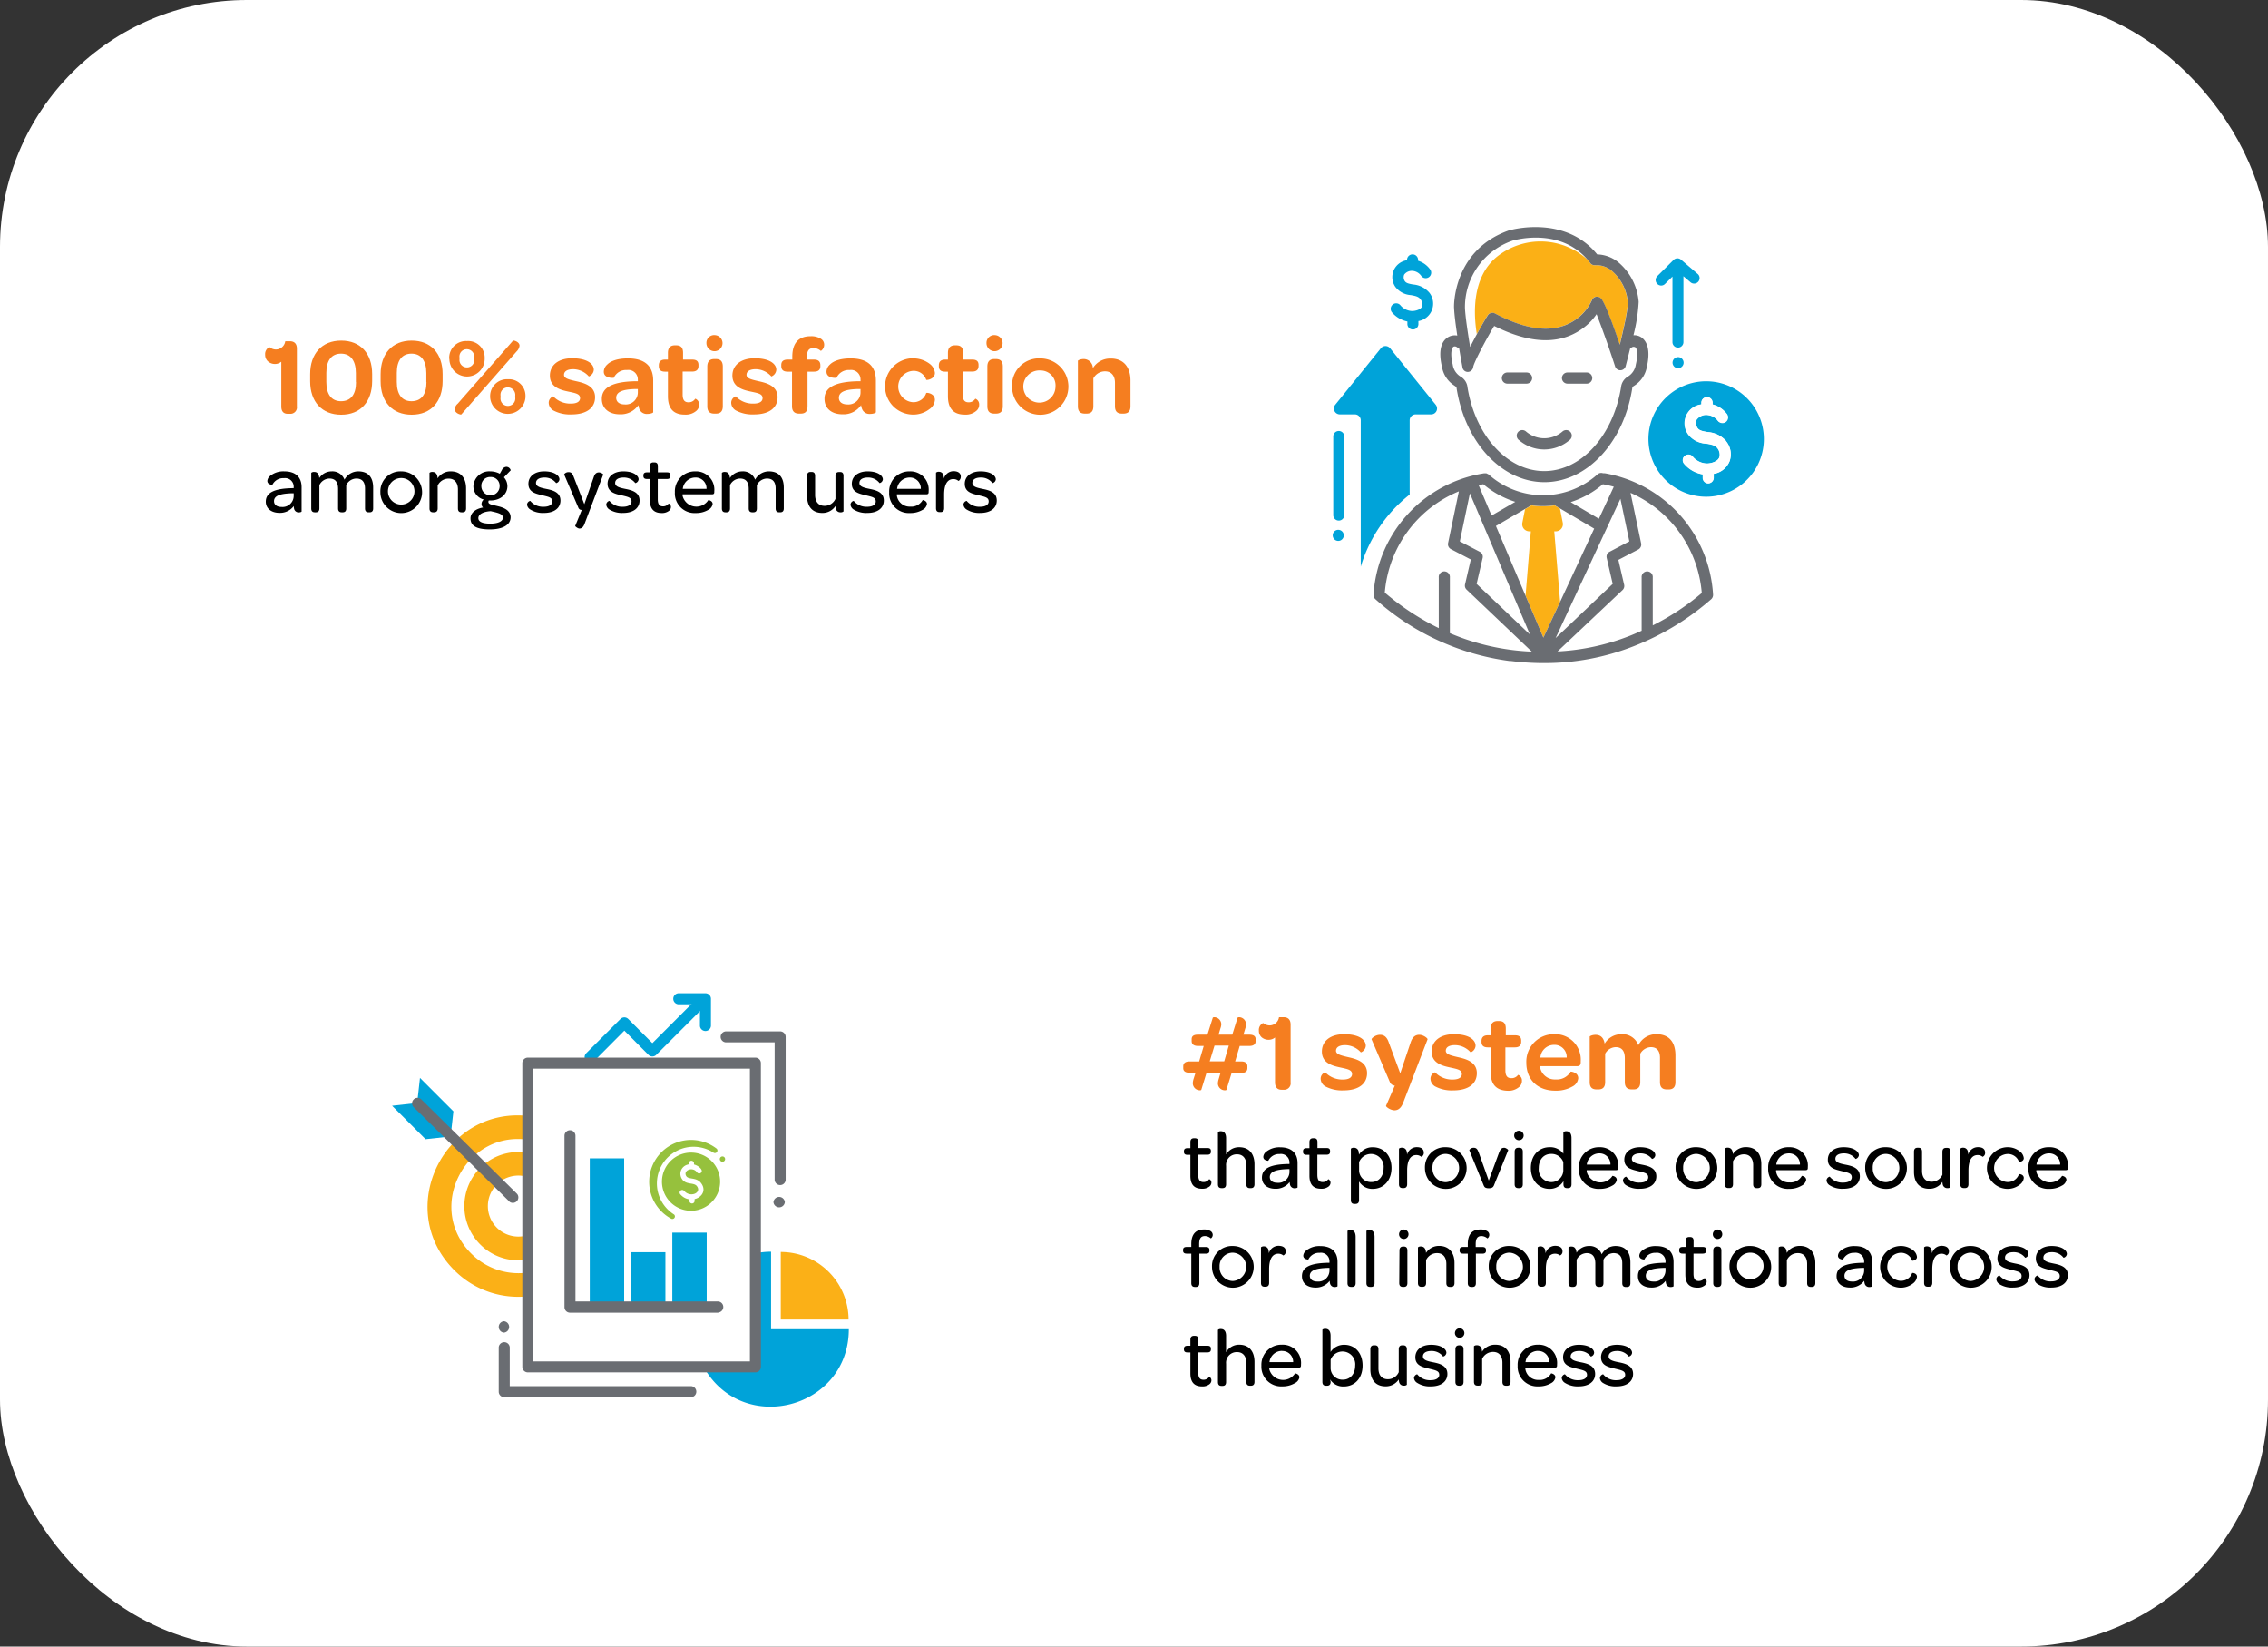 <svg xmlns="http://www.w3.org/2000/svg" viewBox="0 0 496 360"><rect x="0" y="0" width="496" height="360" fill="#333333" stroke="none"/><defs><style>.cls-1{fill:#fff;}.cls-2{fill:#f57e20;}.cls-3{fill:#00a3d9;}.cls-4{fill:#fbb017;}.cls-5{fill:#6a6d72;}.cls-6{fill:#96c13d;}.cls-7{fill:#fbb016;}</style></defs><g id="Background"><rect id="Background-2" data-name="Background" class="cls-1" width="496" height="360" rx="54"/></g><g id="Cheque_Print" data-name="Cheque Print"><path class="cls-2" d="M61.52,88.87V79.08a2.17,2.17,0,0,1-1.4.5A2.3,2.3,0,0,1,58.59,79a1.91,1.91,0,0,1-.6-1.44,1.7,1.7,0,0,1,.93-1.68,2.25,2.25,0,0,0,1.47.53,2.09,2.09,0,0,0,2-1.8h1c1,0,1.54.55,1.54,1.63v12.6a1.42,1.42,0,0,1-1.54,1.63H63C62,90.5,61.52,89.93,61.52,88.87Z" transform="translate(0 0)"/><path class="cls-2" d="M67.83,83.35V81.82c0-4.49,2.57-7.35,6.79-7.35s6.77,2.83,6.77,7.32V83.3c0,4.52-2.55,7.37-6.77,7.37S67.83,87.84,67.83,83.35Zm10,.22v-2c0-2.74-1.18-4.25-3.24-4.25s-3.22,1.46-3.22,4.2v2c0,2.71,1.13,4.2,3.22,4.2S77.86,86.3,77.86,83.57Z" transform="translate(0 0)"/><path class="cls-2" d="M83.24,83.35V81.82c0-4.49,2.56-7.35,6.79-7.35s6.77,2.83,6.77,7.32V83.3c0,4.52-2.55,7.37-6.77,7.37S83.24,87.84,83.24,83.35Zm10,.22v-2c0-2.74-1.18-4.25-3.24-4.25s-3.22,1.46-3.22,4.2v2c0,2.71,1.13,4.2,3.22,4.2S93.27,86.3,93.27,83.57Z" transform="translate(0 0)"/><path class="cls-2" d="M98.24,78.48v-.19a3.66,3.66,0,0,1,3.88-3.72A3.61,3.61,0,0,1,106,78.26v.2a3.86,3.86,0,0,1-7.72,0Zm1.22,11a1.73,1.73,0,0,1,.65-1.23l12.07-13.75c.12-.15,1.44.21,1.44,1.08a2.11,2.11,0,0,1-.65,1.27L100.9,90.6C100.78,90.74,99.46,90.34,99.46,89.5Zm4.25-10.93v-.38a1.63,1.63,0,0,0-1.61-1.82,1.6,1.6,0,0,0-1.61,1.82v.38a1.62,1.62,0,0,0,1.63,1.78A1.58,1.58,0,0,0,103.71,78.57Zm3.48,8.29v-.2a3.68,3.68,0,0,1,3.89-3.72,3.61,3.61,0,0,1,3.84,3.7v.19a3.87,3.87,0,0,1-7.73,0Zm5.49.07v-.39a1.64,1.64,0,0,0-1.6-1.82,1.6,1.6,0,0,0-1.61,1.82v.39a1.62,1.62,0,1,0,3.21,0Z" transform="translate(0 0)"/><path class="cls-2" d="M120,88a1.49,1.49,0,0,1,1-1.34,5.1,5.1,0,0,0,3.86,1.58c1.32,0,2-.45,2-1.2,0-.91-.94-1.08-2.5-1.41s-4.1-.87-4.1-3.51c0-2.28,1.85-3.79,4.87-3.79,2.38,0,3.84.65,4.44,1.56a1.74,1.74,0,0,1,.29,1,1.69,1.69,0,0,1-1.08,1.42,4.62,4.62,0,0,0-3.43-1.59c-1.3,0-2,.48-2,1.23s.91,1,2.49,1.36,4.3.89,4.3,3.53c0,2.35-1.87,3.77-5.16,3.77a7.67,7.67,0,0,1-4-.89A2,2,0,0,1,120,88Z" transform="translate(0 0)"/><path class="cls-2" d="M139.11,83.35h.38a1.67,1.67,0,0,0,0-.33,2.08,2.08,0,0,0-2.38-2.12,2.93,2.93,0,0,0-2.88,1.71s-2.18.21-2.18-1.35a2.13,2.13,0,0,1,.72-1.53c.79-.82,2.3-1.37,4.56-1.37,3.72,0,5.52,1.7,5.52,4.85v6.91c0,.17-.63.38-1.27.38a1.74,1.74,0,0,1-1.78-1.12,5.26,5.26,0,0,1-.19-.8,4.68,4.68,0,0,1-4.06,2c-2.45,0-3.93-1.34-3.93-3.36C131.6,84.62,134.14,83.42,139.11,83.35Zm.38,1.71h-.65c-2.66.09-4.08.6-4.08,1.92,0,.88.7,1.44,1.83,1.44a2.64,2.64,0,0,0,2.9-2.52Z" transform="translate(0 0)"/><path class="cls-2" d="M146.07,86.64V81.26h-.6c-1,0-1.39-.43-1.39-1.2v-.19c0-.79.43-1.25,1.36-1.25h.63V77.13c0-1.1.55-1.63,1.51-1.63h.31c.89,0,1.49.39,1.49,1.63v1.49h2c1,0,1.37.41,1.37,1.18V80c0,.81-.43,1.24-1.39,1.24h-2.07v5c0,1.15.36,1.72,1.3,1.72a1.7,1.7,0,0,0,1.46-.79,1.32,1.32,0,0,1,.84,1.32,1.72,1.72,0,0,1-.57,1.3,3.51,3.51,0,0,1-2.52.86C147.27,90.67,146.07,89.3,146.07,86.64Z" transform="translate(0 0)"/><path class="cls-2" d="M156.39,73.27a1.76,1.76,0,1,1-1.9,1.75A1.69,1.69,0,0,1,156.39,73.27Zm-1.71,6.87c0-1.23.65-1.64,1.52-1.64h.36c.88,0,1.51.39,1.51,1.64v8.68c0,1.23-.63,1.61-1.51,1.61h-.34c-.91,0-1.54-.36-1.54-1.61Z" transform="translate(0 0)"/><path class="cls-2" d="M159.91,88a1.49,1.49,0,0,1,1-1.34,5.1,5.1,0,0,0,3.86,1.58c1.32,0,2-.45,2-1.2,0-.91-.93-1.08-2.5-1.41s-4.1-.87-4.1-3.51c0-2.28,1.85-3.79,4.87-3.79,2.38,0,3.84.65,4.44,1.56a1.67,1.67,0,0,1,.29,1,1.69,1.69,0,0,1-1.08,1.42,4.62,4.62,0,0,0-3.43-1.59c-1.3,0-2,.48-2,1.23s.91,1,2.49,1.36,4.3.89,4.3,3.53c0,2.35-1.87,3.77-5.16,3.77a7.67,7.67,0,0,1-4-.89A2,2,0,0,1,159.91,88Z" transform="translate(0 0)"/><path class="cls-2" d="M173.21,81.26h-.94c-1,0-1.41-.43-1.41-1.24V79.8c0-.77.43-1.18,1.41-1.18h1V78c0-3.24,1.61-4.49,4-4.49a3.89,3.89,0,0,1,2.35.62,1.52,1.52,0,0,1,.62,1.23,1.63,1.63,0,0,1-.72,1.37,2.4,2.4,0,0,0-1.6-.63c-1,0-1.44.55-1.44,1.9v.62H178c1,0,1.41.44,1.41,1.25v.19c0,.79-.43,1.2-1.41,1.2H176.6v7.56c0,1.25-.6,1.61-1.49,1.61h-.36c-.87,0-1.54-.38-1.54-1.61Z" transform="translate(0 0)"/><path class="cls-2" d="M187.8,83.35h.39a1.12,1.12,0,0,0,0-.33,2.07,2.07,0,0,0-2.37-2.12,2.93,2.93,0,0,0-2.88,1.71s-2.19.21-2.19-1.35a2.13,2.13,0,0,1,.72-1.53c.8-.82,2.31-1.37,4.56-1.37,3.72,0,5.52,1.7,5.52,4.85v6.91c0,.17-.62.38-1.27.38a1.74,1.74,0,0,1-1.77-1.12,4.23,4.23,0,0,1-.2-.8,4.65,4.65,0,0,1-4.05,2c-2.45,0-3.94-1.34-3.94-3.36C180.29,84.62,182.84,83.42,187.8,83.35Zm.39,1.71h-.65c-2.66.09-4.08.6-4.08,1.92,0,.88.7,1.44,1.82,1.44a2.65,2.65,0,0,0,2.91-2.52Z" transform="translate(0 0)"/><path class="cls-2" d="M199.47,78.36a5.92,5.92,0,0,1,3.84,1.18,2.81,2.81,0,0,1,1.15,2c0,1.37-1.82,1.63-1.9,1.49a2.87,2.87,0,0,0-2.95-1.94,3.43,3.43,0,0,0,0,6.84,2.92,2.92,0,0,0,2.95-2c.08-.14,1.9.05,1.9,1.51a2.68,2.68,0,0,1-1.18,2,5.81,5.81,0,0,1-3.81,1.2,6.16,6.16,0,0,1,0-12.31Z" transform="translate(0 0)"/><path class="cls-2" d="M207.31,86.64V81.26h-.6c-1,0-1.39-.43-1.39-1.2v-.19c0-.79.43-1.25,1.37-1.25h.62V77.13c0-1.1.56-1.63,1.52-1.63h.31c.89,0,1.49.39,1.49,1.63v1.49h2c1,0,1.37.41,1.37,1.18V80c0,.81-.44,1.24-1.4,1.24h-2.06v5c0,1.15.36,1.72,1.3,1.72a1.7,1.7,0,0,0,1.46-.79,1.32,1.32,0,0,1,.84,1.32,1.7,1.7,0,0,1-.58,1.3,3.47,3.47,0,0,1-2.52.86C208.52,90.67,207.31,89.3,207.31,86.64Z" transform="translate(0 0)"/><path class="cls-2" d="M217.63,73.27A1.76,1.76,0,1,1,215.74,75,1.69,1.69,0,0,1,217.63,73.27Zm-1.7,6.87c0-1.23.65-1.64,1.51-1.64h.36c.89,0,1.51.39,1.51,1.64v8.68c0,1.23-.62,1.61-1.51,1.61h-.33c-.92,0-1.54-.36-1.54-1.61Z" transform="translate(0 0)"/><path class="cls-2" d="M227.59,78.36a6.16,6.16,0,1,1-6.26,6.12A5.9,5.9,0,0,1,227.59,78.36Zm0,2.64a3.52,3.52,0,1,0,3.24,3.53A3.26,3.26,0,0,0,227.57,81Z" transform="translate(0 0)"/><path class="cls-2" d="M247.23,83.18v5.64c0,1.23-.65,1.61-1.52,1.61h-.36c-.88,0-1.51-.36-1.51-1.61V83.71c0-1.56-.79-2.52-2.16-2.52a2.85,2.85,0,0,0-2.57,1.54v6.09c0,1.23-.62,1.61-1.48,1.61h-.36c-.92,0-1.54-.36-1.54-1.61V78.89c0-.12.6-.39,1.27-.39a2,2,0,0,1,2,2,4.43,4.43,0,0,1,3.86-2.11C245.93,78.36,247.23,80.52,247.23,83.18Z" transform="translate(0 0)"/><path d="M64,106.73h.23v-.18a1.88,1.88,0,0,0-2.14-2A2.62,2.62,0,0,0,59.57,106s-1.1,0-1.1-.86a1.58,1.58,0,0,1,.6-1.08,4.59,4.59,0,0,1,3.11-1c2.45,0,3.78,1.26,3.78,3.46v5.31c0,.09-.32.2-.64.2a1,1,0,0,1-1-.8,2.45,2.45,0,0,1-.07-.59,3.74,3.74,0,0,1-3.12,1.49c-1.85,0-3-1-3-2.46C58.15,107.67,60.06,106.8,64,106.73Zm.23,1.12-.49,0c-2.52.09-3.81.55-3.81,1.73,0,.77.61,1.26,1.63,1.26a2.43,2.43,0,0,0,2.67-2.34Z" transform="translate(0 0)"/><path d="M81.61,106.62v4.54c0,.65-.33.85-.79.85h-.18c-.49,0-.81-.2-.81-.85v-4.32c0-1.46-.63-2.21-1.91-2.21a2.52,2.52,0,0,0-2.2,1.44v5.09c0,.65-.32.85-.79.85h-.18c-.47,0-.81-.2-.81-.85v-4.25c0-1.53-.63-2.28-1.91-2.28a2.49,2.49,0,0,0-2.18,1.44v5.09c0,.65-.34.85-.79.85h-.2c-.47,0-.79-.2-.79-.85v-7.78a.92.92,0,0,1,.65-.19c.5,0,1,.21,1.11,1.33a3.23,3.23,0,0,1,2.69-1.46,2.81,2.81,0,0,1,2.82,1.82,3.41,3.41,0,0,1,3-1.82C80.55,103.06,81.61,104.39,81.61,106.62Z" transform="translate(0 0)"/><path d="M87.74,103.06a4.56,4.56,0,1,1-4.55,4.54A4.37,4.37,0,0,1,87.74,103.06Zm0,1.46a2.9,2.9,0,0,0-2.89,3.08,2.9,2.9,0,1,0,2.89-3.08Z" transform="translate(0 0)"/><path d="M101.93,106.77v4.39c0,.65-.34.85-.79.85h-.2c-.47,0-.79-.2-.79-.85V107c0-1.45-.74-2.35-2-2.35a2.61,2.61,0,0,0-2.43,1.51v5c0,.65-.35.85-.8.85h-.19c-.47,0-.8-.2-.8-.85v-7.78a.92.92,0,0,1,.65-.19c.49,0,1.08.25,1.12,1.4a3.35,3.35,0,0,1,2.88-1.53C100.87,103.06,101.93,104.63,101.93,106.77Z" transform="translate(0 0)"/><path d="M102.9,113.34c0-1.26,1.18-2.11,2.75-2.38a1,1,0,0,1-.34-.81,1.25,1.25,0,0,1,.49-.93,3,3,0,0,1-2.27-2.88,3.45,3.45,0,0,1,3.71-3.28,4.44,4.44,0,0,1,2.07.52l.46-.83a1.16,1.16,0,0,1,1-.68,1,1,0,0,1,.92.76l-1.48,1.53a2.92,2.92,0,0,1,.76,1.92c0,1.82-1.55,3.15-3.75,3.15h-.32a.53.53,0,0,0-.09.31c0,.56.83.61,2.34,1,1.22.32,2.52.94,2.52,2.36,0,1.64-1.67,2.65-4.54,2.65S102.9,115,102.9,113.34Zm7.07-.2c0-.68-.81-.93-1.76-1.17l-.9-.21c-1.48.09-2.7.61-2.7,1.53,0,.77.88,1.2,2.59,1.2S110,114,110,113.14Zm-.7-6.84a1.91,1.91,0,0,0-2-2,1.89,1.89,0,0,0-2,2,2,2,0,0,0,4,0Z" transform="translate(0 0)"/><path d="M115.26,110.32a.91.91,0,0,1,.7-.81,3.6,3.6,0,0,0,2.92,1.29c1.23,0,1.91-.45,1.91-1.17,0-.88-.81-1-2.23-1.35s-3-.67-3-2.5c0-1.62,1.36-2.72,3.46-2.72,1.66,0,2.7.52,3.12,1.13a1.1,1.1,0,0,1,.21.62.93.93,0,0,1-.72.82,3.13,3.13,0,0,0-2.54-1.22c-1.22,0-1.87.47-1.87,1.19s.76,1,2.16,1.28,3.19.68,3.19,2.55c0,1.66-1.37,2.72-3.6,2.72a5.18,5.18,0,0,1-3-.75A1.44,1.44,0,0,1,115.26,110.32Z" transform="translate(0 0)"/><path d="M125.79,115l1.44-3.51a.74.74,0,0,1-.75-.5l-3.1-7.24c0-.11.36-.52.94-.52s.84.23,1.13,1l2.34,6,2.07-5.94c.25-.79.65-1,1.12-1s1,.39.94.48l-4.09,10.79c-.29.77-.69,1-1.1,1S125.76,115.05,125.79,115Z" transform="translate(0 0)"/><path d="M132.58,110.32a.91.91,0,0,1,.7-.81,3.6,3.6,0,0,0,2.92,1.29c1.22,0,1.91-.45,1.91-1.17,0-.88-.81-1-2.24-1.35-1.27-.27-3-.67-3-2.5,0-1.62,1.35-2.72,3.46-2.72,1.65,0,2.7.52,3.11,1.13a1,1,0,0,1,.22.62.94.94,0,0,1-.72.82,3.13,3.13,0,0,0-2.54-1.22c-1.22,0-1.87.47-1.87,1.19s.75,1,2.16,1.28,3.18.68,3.18,2.55c0,1.66-1.36,2.72-3.6,2.72a5.23,5.23,0,0,1-3-.75A1.42,1.42,0,0,1,132.58,110.32Z" transform="translate(0 0)"/><path d="M142.12,109.31v-4.58h-.63c-.56,0-.78-.23-.78-.66v-.13c0-.43.22-.66.78-.66h.63v-1.34c0-.61.3-.84.79-.84h.18c.47,0,.78.18.78.84v1.34h2c.56,0,.75.21.75.64v.13c0,.45-.21.68-.77.68h-2v4.38c0,1.08.3,1.6,1.15,1.6a1.45,1.45,0,0,0,1.22-.61c.06,0,.51.2.51.76a1.1,1.1,0,0,1-.38.79,2.46,2.46,0,0,1-1.64.52C142.93,112.17,142.12,111.18,142.12,109.31Z" transform="translate(0 0)"/><path d="M152.06,103.06a4,4,0,0,1,4.15,4.36v.14c0,.38-.12.52-.54.52h-6.39a1.86,1.86,0,0,0,0,.33,3.1,3.1,0,0,0,5.63.92s.94.12.94.88a1.73,1.73,0,0,1-.95,1.26,5.19,5.19,0,0,1-2.74.7,4.3,4.3,0,0,1-4.57-4.52A4.38,4.38,0,0,1,152.06,103.06Zm0,1.35a2.77,2.77,0,0,0-2.74,2.47h5.19A2.38,2.38,0,0,0,152,104.41Z" transform="translate(0 0)"/><path d="M171.41,106.62v4.54c0,.65-.33.85-.79.85h-.18c-.49,0-.81-.2-.81-.85v-4.32c0-1.46-.63-2.21-1.91-2.21a2.52,2.52,0,0,0-2.2,1.44v5.09c0,.65-.32.85-.79.85h-.18c-.47,0-.81-.2-.81-.85v-4.25c0-1.53-.63-2.28-1.91-2.28a2.49,2.49,0,0,0-2.18,1.44v5.09c0,.65-.34.85-.79.85h-.2c-.47,0-.79-.2-.79-.85v-7.78a.92.92,0,0,1,.65-.19c.5,0,1,.21,1.11,1.33a3.23,3.23,0,0,1,2.69-1.46,2.81,2.81,0,0,1,2.82,1.82,3.41,3.41,0,0,1,3-1.82C170.35,103.06,171.41,104.39,171.41,106.62Z" transform="translate(0 0)"/><path d="M184.47,104.05v7.76a.86.86,0,0,1-.63.2,1,1,0,0,1-1.06-.81,2.84,2.84,0,0,1-.07-.56,3.37,3.37,0,0,1-2.88,1.51c-2.29,0-3.33-1.55-3.33-3.71v-4.39c0-.65.32-.86.77-.86h.2c.47,0,.79.19.79.86v4.18c0,1.49.76,2.37,2.07,2.37a2.6,2.6,0,0,0,2.38-1.53v-5c0-.65.32-.86.77-.86h.2C184.15,103.19,184.47,103.38,184.47,104.05Z" transform="translate(0 0)"/><path d="M186,110.32a.91.91,0,0,1,.7-.81,3.6,3.6,0,0,0,2.92,1.29c1.22,0,1.9-.45,1.9-1.17,0-.88-.81-1-2.23-1.35s-3-.67-3-2.5c0-1.62,1.35-2.72,3.46-2.72,1.65,0,2.7.52,3.11,1.13a1.12,1.12,0,0,1,.22.62.94.94,0,0,1-.72.82,3.13,3.13,0,0,0-2.54-1.22c-1.23,0-1.87.47-1.87,1.19s.75,1,2.16,1.28,3.18.68,3.18,2.55c0,1.66-1.37,2.72-3.6,2.72a5.18,5.18,0,0,1-3-.75A1.42,1.42,0,0,1,186,110.32Z" transform="translate(0 0)"/><path d="M198.93,103.06a4,4,0,0,1,4.16,4.36v.14c0,.38-.13.52-.54.52h-6.4a1.86,1.86,0,0,0,0,.33,2.82,2.82,0,0,0,2.92,2.36,2.86,2.86,0,0,0,2.72-1.44s.93.12.93.88a1.73,1.73,0,0,1-.95,1.26,5.19,5.19,0,0,1-2.74.7,4.3,4.3,0,0,1-4.57-4.52A4.38,4.38,0,0,1,198.93,103.06Zm0,1.35a2.77,2.77,0,0,0-2.74,2.47h5.19A2.38,2.38,0,0,0,198.91,104.41Z" transform="translate(0 0)"/><path d="M210.12,104.21c0,.69-.5,1-.54.92a1.65,1.65,0,0,0-1.1-.38c-1.4,0-2,1.37-2,3.37v3c0,.65-.34.85-.79.85h-.2c-.47,0-.79-.2-.79-.85v-7.78a.92.92,0,0,1,.65-.19,1,1,0,0,1,1,.86,3,3,0,0,1,.07.65,2.2,2.2,0,0,1,2.2-1.64C209.6,103.06,210.12,103.49,210.12,104.21Z" transform="translate(0 0)"/><path d="M210.7,110.32a.89.89,0,0,1,.7-.81,3.6,3.6,0,0,0,2.92,1.29c1.22,0,1.9-.45,1.9-1.17,0-.88-.81-1-2.23-1.35s-3-.67-3-2.5c0-1.62,1.35-2.72,3.46-2.72,1.65,0,2.7.52,3.11,1.13a1.12,1.12,0,0,1,.22.62.94.94,0,0,1-.72.82,3.13,3.13,0,0,0-2.54-1.22c-1.23,0-1.87.47-1.87,1.19s.75,1,2.16,1.28,3.18.68,3.18,2.55c0,1.66-1.37,2.72-3.6,2.72a5.18,5.18,0,0,1-3-.75A1.42,1.42,0,0,1,210.7,110.32Z" transform="translate(0 0)"/><path class="cls-2" d="M260.86,236.77a3.78,3.78,0,0,1,.17-.88l.43-1.35h-1.29c-.92,0-1.4-.33-1.4-1v-.39c0-.72.48-1.08,1.4-1.08h2.08l1-3.38H262c-.91,0-1.39-.36-1.39-1.08v-.39c0-.72.48-1,1.39-1h2.06l1.16-3.67c0-.08.14-.15.36-.15a1.57,1.57,0,0,1,1.51,1.59,3,3,0,0,1-.19.86l-.41,1.37h3l1.15-3.67c0-.08.17-.15.38-.15a1.57,1.57,0,0,1,1.49,1.59,3.65,3.65,0,0,1-.17.86l-.41,1.37h1.28c.93,0,1.39.33,1.39,1v.39c0,.72-.46,1.08-1.39,1.08h-2.09l-1,3.38h1.29c.91,0,1.39.36,1.39,1.06v.38c0,.75-.48,1.08-1.39,1.08h-2.06l-1.13,3.67c0,.08-.17.12-.38.12a1.52,1.52,0,0,1-1.49-1.56,3.78,3.78,0,0,1,.17-.88l.4-1.35h-3.07l-1.13,3.67c0,.08-.16.12-.36.12A1.55,1.55,0,0,1,260.86,236.77Zm6.87-4.72,1-3.44h-3.12l-1.05,3.44Z" transform="translate(0 0)"/><path class="cls-2" d="M278.84,236.63v-9.79a2.17,2.17,0,0,1-1.39.5,2.31,2.31,0,0,1-1.54-.55,1.91,1.91,0,0,1-.6-1.44,1.7,1.7,0,0,1,.93-1.68,2.3,2.3,0,0,0,1.47.53,2.09,2.09,0,0,0,2-1.8h1c1,0,1.54.55,1.54,1.63v12.6a1.42,1.42,0,0,1-1.54,1.63h-.46C279.34,238.26,278.84,237.69,278.84,236.63Z" transform="translate(0 0)"/><path class="cls-2" d="M288.82,235.79a1.48,1.48,0,0,1,1-1.34,5.16,5.16,0,0,0,3.87,1.58c1.32,0,2-.46,2-1.2,0-.91-.94-1.08-2.5-1.42s-4.1-.86-4.1-3.5c0-2.28,1.84-3.79,4.87-3.79,2.38,0,3.84.65,4.44,1.56a1.74,1.74,0,0,1,.29,1,1.66,1.66,0,0,1-1.08,1.41,4.68,4.68,0,0,0-3.43-1.58c-1.3,0-2,.48-2,1.22s.92,1,2.5,1.37,4.29.89,4.29,3.53c0,2.35-1.87,3.77-5.16,3.77a7.7,7.7,0,0,1-4-.89A2,2,0,0,1,288.82,235.79Z" transform="translate(0 0)"/><path class="cls-2" d="M303.12,241.77l1.92-4.42a1.23,1.23,0,0,1-1.08-.77l-4-9.33c-.07-.2.82-1,1.85-1,.82,0,1.49.41,1.92,1.7l2.5,6.72,2.25-6.69c.41-1.32,1.13-1.73,1.9-1.73.94,0,1.9.79,1.82,1l-5.33,13.85c-.5,1.27-1.17,1.65-1.92,1.65C303.94,242.7,303.05,241.93,303.12,241.77Z" transform="translate(0 0)"/><path class="cls-2" d="M312.84,235.79a1.48,1.48,0,0,1,1-1.34,5.13,5.13,0,0,0,3.86,1.58c1.32,0,2-.46,2-1.2,0-.91-.94-1.08-2.5-1.42s-4.1-.86-4.1-3.5c0-2.28,1.85-3.79,4.87-3.79,2.38,0,3.84.65,4.44,1.56a1.74,1.74,0,0,1,.29,1,1.65,1.65,0,0,1-1.08,1.41,4.64,4.64,0,0,0-3.43-1.58c-1.3,0-2,.48-2,1.22s.91,1,2.49,1.37,4.3.89,4.3,3.53c0,2.35-1.87,3.77-5.16,3.77a7.67,7.67,0,0,1-4-.89A2,2,0,0,1,312.84,235.79Z" transform="translate(0 0)"/><path class="cls-2" d="M326,234.4V229h-.6c-1,0-1.4-.43-1.4-1.2v-.19c0-.79.44-1.25,1.37-1.25H326v-1.49c0-1.1.55-1.63,1.51-1.63h.31c.89,0,1.49.39,1.49,1.63v1.49h2c1,0,1.37.41,1.37,1.18v.21c0,.82-.43,1.25-1.4,1.25h-2.06v5c0,1.16.36,1.73,1.3,1.73A1.7,1.7,0,0,0,332,235a1.32,1.32,0,0,1,.84,1.32,1.74,1.74,0,0,1-.57,1.3,3.56,3.56,0,0,1-2.53.86C327.2,238.43,326,237.06,326,234.4Z" transform="translate(0 0)"/><path class="cls-2" d="M339.87,226.12A5.57,5.57,0,0,1,345.7,232v.22c0,.58-.19.89-.82.89h-8.11l.07.38a3.26,3.26,0,0,0,3.37,2.52,3.49,3.49,0,0,0,3.28-1.7c0-.05,1.66.09,1.66,1.44a2.28,2.28,0,0,1-1.3,1.82,7.13,7.13,0,0,1-3.74.89c-3.82,0-6.31-2.38-6.31-6.1A6,6,0,0,1,339.87,226.12Zm0,2.33a3,3,0,0,0-3,2.78h5.76A2.66,2.66,0,0,0,339.84,228.45Z" transform="translate(0 0)"/><path class="cls-2" d="M366.41,230.77v5.81c0,1.23-.62,1.61-1.49,1.61h-.36c-.91,0-1.53-.36-1.53-1.61V231.3c0-1.53-.67-2.35-2-2.35a2.74,2.74,0,0,0-2.31,1.44v6.19c0,1.23-.62,1.61-1.48,1.61h-.36c-.89,0-1.54-.36-1.54-1.61v-5.21c0-1.6-.67-2.42-2-2.42a2.72,2.72,0,0,0-2.3,1.44v6.19c0,1.23-.62,1.61-1.49,1.61h-.36c-.91,0-1.53-.36-1.53-1.61v-9.93c0-.12.6-.39,1.27-.39.84,0,1.75.36,2,1.92a4.23,4.23,0,0,1,3.63-2.06,3.69,3.69,0,0,1,3.74,2.4,4.36,4.36,0,0,1,3.94-2.4C365.17,226.12,366.41,228,366.41,230.77Z" transform="translate(0 0)"/><path d="M260.33,257.07v-4.58h-.63c-.56,0-.78-.23-.78-.66v-.13c0-.43.22-.67.78-.67h.63V249.7c0-.61.3-.84.79-.84h.18c.47,0,.77.18.77.84V251h2c.55,0,.75.22.75.65v.13c0,.45-.21.68-.77.68h-2v4.38c0,1.08.3,1.6,1.15,1.6a1.45,1.45,0,0,0,1.22-.61c.06-.06.51.2.51.75a1.1,1.1,0,0,1-.38.8,2.46,2.46,0,0,1-1.64.52C261.14,259.93,260.33,258.94,260.33,257.07Z" transform="translate(0 0)"/><path d="M274.35,254.56v4.36c0,.65-.34.85-.79.85h-.2c-.47,0-.79-.2-.79-.85v-4.16c0-1.49-.76-2.38-2-2.38a2.32,2.32,0,0,0-2.43,2.54v4c0,.65-.34.85-.79.85h-.2c-.47,0-.79-.2-.79-.85v-11.4a.9.9,0,0,1,.65-.19c.53,0,1.13.28,1.13,1.53v3.54a3.26,3.26,0,0,1,2.86-1.58C273.29,250.82,274.35,252.4,274.35,254.56Z" transform="translate(0 0)"/><path d="M281.77,254.49H282v-.18a1.88,1.88,0,0,0-2.14-2,2.62,2.62,0,0,0-2.49,1.47s-1.09,0-1.09-.86a1.54,1.54,0,0,1,.59-1.08,4.59,4.59,0,0,1,3.11-1c2.45,0,3.79,1.26,3.79,3.46v5.31c0,.09-.33.19-.65.19a1,1,0,0,1-1-.79,2.45,2.45,0,0,1-.07-.59,3.76,3.76,0,0,1-3.12,1.49c-1.85,0-2.95-1-2.95-2.46C276,255.43,277.86,254.56,281.77,254.49Zm.23,1.12h-.49c-2.52.1-3.81.56-3.81,1.73,0,.78.61,1.26,1.64,1.26a2.42,2.42,0,0,0,2.66-2.34Z" transform="translate(0 0)"/><path d="M286.37,257.07v-4.58h-.63c-.56,0-.77-.23-.77-.66v-.13c0-.43.21-.67.77-.67h.63V249.7c0-.61.31-.84.8-.84h.18c.46,0,.77.18.77.84V251h2c.56,0,.76.22.76.65v.13c0,.45-.22.68-.78.68h-2v4.38c0,1.08.31,1.6,1.15,1.6a1.47,1.47,0,0,0,1.23-.61c0-.06.5.2.5.75a1.07,1.07,0,0,1-.38.8,2.45,2.45,0,0,1-1.63.52C287.18,259.93,286.37,258.94,286.37,257.07Z" transform="translate(0 0)"/><path d="M304.32,255.36c0,2.71-1.71,4.57-4.1,4.57a3.34,3.34,0,0,1-3-1.62v4.07c0,.65-.35.84-.8.84h-.2c-.46,0-.79-.19-.79-.84V251.14a.91.91,0,0,1,.65-.2,1,1,0,0,1,1.06,1,2.85,2.85,0,0,1,.06.51,3.43,3.43,0,0,1,3-1.62C302.59,250.82,304.32,252.6,304.32,255.36Zm-1.73,0a2.78,2.78,0,0,0-5.36-1.28v1.82a2.58,2.58,0,0,0,2.66,2.54C301.51,258.45,302.59,257.21,302.59,255.37Z" transform="translate(0 0)"/><path d="M311.38,252a.91.91,0,0,1-.54.92,1.67,1.67,0,0,0-1.1-.38c-1.41,0-2,1.37-2,3.37v3c0,.65-.35.85-.8.85h-.19c-.47,0-.8-.2-.8-.85v-7.78a.91.91,0,0,1,.65-.2,1,1,0,0,1,1.05.87,3.69,3.69,0,0,1,.07.65,2.18,2.18,0,0,1,2.19-1.64C310.85,250.82,311.38,251.25,311.38,252Z" transform="translate(0 0)"/><path d="M316.18,250.82a4.56,4.56,0,1,1-4.55,4.54A4.37,4.37,0,0,1,316.18,250.82Zm0,1.46a2.91,2.91,0,0,0-2.9,3.08,2.94,2.94,0,0,0,2.9,3.11,3.1,3.1,0,0,0,0-6.19Z" transform="translate(0 0)"/><path d="M321.33,251.47c0-.11.36-.53.93-.53s.83.22,1.14,1.07l2.18,6.1,2.25-6.1c.3-.85.65-1.07,1.1-1.07s.95.44.91.53l-3.15,7.77c-.16.4-.52.56-1.09.56s-.92-.12-1.08-.52Z" transform="translate(0 0)"/><path d="M332.18,247.22a1,1,0,1,1,0,2.07,1,1,0,1,1,0-2.07Zm-.93,4.59c0-.65.34-.87.81-.87h.18c.47,0,.79.2.79.87v7.11c0,.65-.32.85-.79.85h-.18c-.47,0-.81-.2-.81-.85Z" transform="translate(0 0)"/><path d="M334.79,255.37c0-2.73,1.71-4.55,4.11-4.55a3.52,3.52,0,0,1,3,1.42v-4.72a1,1,0,0,1,.65-.19c.56,0,1.13.28,1.13,1.53v10.06c0,.65-.32.85-.79.85h-.18c-.47,0-.79-.2-.79-.85v-.67a3.47,3.47,0,0,1-3.05,1.68C336.52,259.93,334.79,258.11,334.79,255.37Zm7.1-1.29a2.72,2.72,0,0,0-2.67-1.79c-1.62,0-2.7,1.23-2.7,3.08a2.79,2.79,0,0,0,2.67,3.08,2.61,2.61,0,0,0,2.7-2.54Z" transform="translate(0 0)"/><path d="M349.75,250.82a4,4,0,0,1,4.16,4.35v.15c0,.38-.12.52-.54.52H347c0,.11,0,.22,0,.33a3.11,3.11,0,0,0,5.64.91s.94.13.94.89a1.77,1.77,0,0,1-1,1.26,5.18,5.18,0,0,1-2.73.7,4.31,4.31,0,0,1-4.58-4.52A4.39,4.39,0,0,1,349.75,250.82Zm0,1.35a2.75,2.75,0,0,0-2.73,2.46h5.18A2.38,2.38,0,0,0,349.73,252.17Z" transform="translate(0 0)"/><path d="M354.93,258.07a.93.93,0,0,1,.71-.81,3.54,3.54,0,0,0,2.91,1.3c1.23,0,1.91-.45,1.91-1.17,0-.88-.81-1-2.23-1.35s-3-.67-3-2.5c0-1.62,1.35-2.72,3.45-2.72,1.66,0,2.7.52,3.12,1.13a1.09,1.09,0,0,1,.21.61.93.93,0,0,1-.72.83,3.13,3.13,0,0,0-2.54-1.22c-1.22,0-1.87.47-1.87,1.19s.76,1,2.16,1.27,3.19.69,3.19,2.56c0,1.66-1.37,2.72-3.6,2.72a5.1,5.1,0,0,1-3-.76A1.42,1.42,0,0,1,354.93,258.07Z" transform="translate(0 0)"/><path d="M371,250.82a4.56,4.56,0,1,1-4.56,4.54A4.37,4.37,0,0,1,371,250.82Zm0,1.46a2.9,2.9,0,0,0-2.9,3.08,2.94,2.94,0,0,0,2.9,3.11,3.1,3.1,0,0,0,0-6.19Z" transform="translate(0 0)"/><path d="M385.19,254.53v4.39c0,.65-.34.85-.79.85h-.2c-.47,0-.79-.2-.79-.85v-4.18c0-1.45-.74-2.36-2-2.36A2.63,2.63,0,0,0,379,253.9v5c0,.65-.34.85-.79.85H378c-.47,0-.79-.2-.79-.85v-7.78a.91.91,0,0,1,.65-.2c.48,0,1.08.26,1.11,1.41a3.37,3.37,0,0,1,2.88-1.53C384.13,250.82,385.19,252.38,385.19,254.53Z" transform="translate(0 0)"/><path d="M391.2,250.82a4,4,0,0,1,4.16,4.35v.15c0,.38-.12.52-.54.52h-6.39a1.86,1.86,0,0,0,0,.33,2.8,2.8,0,0,0,2.91,2.35,2.83,2.83,0,0,0,2.72-1.44s.94.13.94.89a1.77,1.77,0,0,1-1,1.26,5.15,5.15,0,0,1-2.73.7,4.31,4.31,0,0,1-4.58-4.52A4.39,4.39,0,0,1,391.2,250.82Zm0,1.35a2.76,2.76,0,0,0-2.74,2.46h5.18A2.37,2.37,0,0,0,391.19,252.17Z" transform="translate(0 0)"/><path d="M399.45,258.07a.92.92,0,0,1,.7-.81,3.55,3.55,0,0,0,2.91,1.3c1.23,0,1.91-.45,1.91-1.17,0-.88-.81-1-2.23-1.35s-3-.67-3-2.5c0-1.62,1.35-2.72,3.45-2.72,1.66,0,2.71.52,3.12,1.13a1.11,1.11,0,0,1,.22.61,1,1,0,0,1-.72.83,3.13,3.13,0,0,0-2.54-1.22c-1.23,0-1.88.47-1.88,1.19s.76,1,2.16,1.27,3.19.69,3.19,2.56c0,1.66-1.37,2.72-3.6,2.72a5.1,5.1,0,0,1-3-.76A1.41,1.41,0,0,1,399.45,258.07Z" transform="translate(0 0)"/><path d="M412.46,250.82a4.56,4.56,0,1,1-4.55,4.54A4.37,4.37,0,0,1,412.46,250.82Zm0,1.46a2.91,2.91,0,0,0-2.9,3.08,2.94,2.94,0,0,0,2.9,3.11,3.1,3.1,0,0,0,0-6.19Z" transform="translate(0 0)"/><path d="M426.56,251.81v7.76a.9.9,0,0,1-.64.2,1,1,0,0,1-1.06-.81,3.06,3.06,0,0,1-.07-.56,3.37,3.37,0,0,1-2.88,1.51c-2.29,0-3.33-1.55-3.33-3.71v-4.39c0-.65.32-.87.77-.87h.2c.47,0,.79.2.79.87V256c0,1.49.76,2.37,2.07,2.37a2.6,2.6,0,0,0,2.38-1.53v-5c0-.65.33-.87.78-.87h.19C426.23,250.94,426.56,251.14,426.56,251.81Z" transform="translate(0 0)"/><path d="M434.13,252a.9.9,0,0,1-.54.92,1.65,1.65,0,0,0-1.1-.38c-1.4,0-2,1.37-2,3.37v3c0,.65-.34.85-.79.85h-.2c-.47,0-.79-.2-.79-.85v-7.78a.91.91,0,0,1,.65-.2,1,1,0,0,1,1,.87,2.93,2.93,0,0,1,.07.65,2.19,2.19,0,0,1,2.2-1.64C433.61,250.82,434.13,251.25,434.13,252Z" transform="translate(0 0)"/><path d="M438.88,250.82a4.3,4.3,0,0,1,2.83.9,2.12,2.12,0,0,1,.88,1.49c0,.74-1,.88-1.06.79a2.56,2.56,0,0,0-2.61-1.69,3.07,3.07,0,0,0,0,6.12,2.57,2.57,0,0,0,2.61-1.69c.06-.09,1.06,0,1.06.81a2.1,2.1,0,0,1-.9,1.48,4.29,4.29,0,0,1-2.81.9,4.56,4.56,0,0,1,0-9.11Z" transform="translate(0 0)"/><path d="M448.1,250.82a4,4,0,0,1,4.16,4.35v.15c0,.38-.13.52-.54.52h-6.39c0,.11,0,.22,0,.33a3.11,3.11,0,0,0,5.64.91s.94.13.94.89a1.77,1.77,0,0,1-1,1.26,5.18,5.18,0,0,1-2.73.7,4.31,4.31,0,0,1-4.58-4.52A4.38,4.38,0,0,1,448.1,250.82Zm0,1.35a2.75,2.75,0,0,0-2.73,2.46h5.18A2.38,2.38,0,0,0,448.08,252.17Z" transform="translate(0 0)"/><path d="M260.53,274.09h-1c-.58,0-.8-.23-.8-.68v-.13c0-.43.22-.65.8-.65h1V272c0-2.18,1-3.19,2.75-3.19a2.64,2.64,0,0,1,1.48.36,1,1,0,0,1,.46.81c0,.5-.39.81-.43.77a1.93,1.93,0,0,0-1.29-.5c-.87,0-1.25.54-1.25,1.76v.63h1.46c.58,0,.79.24.79.67v.13c0,.43-.21.66-.79.66h-1.42v6.43c0,.65-.31.85-.77.85h-.18c-.47,0-.81-.2-.81-.85Z" transform="translate(0 0)"/><path d="M269.62,272.42a4.56,4.56,0,1,1-4.56,4.54A4.38,4.38,0,0,1,269.62,272.42Zm0,1.46a2.9,2.9,0,0,0-2.9,3.08,2.94,2.94,0,0,0,2.9,3.11,3.1,3.1,0,0,0,0-6.19Z" transform="translate(0 0)"/><path d="M281.19,273.57a.9.9,0,0,1-.54.92,1.65,1.65,0,0,0-1.1-.38c-1.4,0-2,1.37-2,3.37v3c0,.65-.34.85-.79.85h-.2c-.47,0-.79-.2-.79-.85v-7.78a.91.91,0,0,1,.65-.2,1,1,0,0,1,1,.87,2.93,2.93,0,0,1,.07.65,2.19,2.19,0,0,1,2.2-1.64C280.67,272.42,281.19,272.85,281.19,273.57Z" transform="translate(0 0)"/><path d="M290.52,276.09h.23v-.18a1.88,1.88,0,0,0-2.14-2,2.62,2.62,0,0,0-2.49,1.47s-1.1,0-1.1-.86a1.58,1.58,0,0,1,.6-1.08,4.59,4.59,0,0,1,3.11-1c2.45,0,3.78,1.26,3.78,3.46v5.31c0,.09-.32.19-.64.19a1,1,0,0,1-1-.79,2.45,2.45,0,0,1-.07-.59,3.76,3.76,0,0,1-3.12,1.49c-1.85,0-2.95-1-2.95-2.46C284.7,277,286.61,276.16,290.52,276.09Zm.23,1.12-.49,0c-2.52.09-3.81.55-3.81,1.72,0,.78.61,1.26,1.63,1.26a2.43,2.43,0,0,0,2.67-2.34Z" transform="translate(0 0)"/><path d="M294.69,280.52v-11.4a1,1,0,0,1,.65-.2c.56,0,1.13.29,1.13,1.54v10.06c0,.65-.32.85-.79.85h-.18C295,281.37,294.69,281.17,294.69,280.52Z" transform="translate(0 0)"/><path d="M298.83,280.52v-11.4a1,1,0,0,1,.65-.2c.56,0,1.13.29,1.13,1.54v10.06c0,.65-.32.85-.79.85h-.18C299.17,281.37,298.83,281.17,298.83,280.52Z" transform="translate(0 0)"/><path d="M307,268.82a1,1,0,1,1,0,2.07,1,1,0,1,1,0-2.07Zm-.94,4.59c0-.65.34-.87.81-.87H307c.47,0,.79.2.79.87v7.11c0,.65-.32.85-.79.85h-.18c-.47,0-.81-.2-.81-.85Z" transform="translate(0 0)"/><path d="M318.09,276.13v4.39c0,.65-.34.85-.79.85h-.2c-.47,0-.79-.2-.79-.85v-4.18c0-1.46-.74-2.36-2-2.36a2.63,2.63,0,0,0-2.43,1.52v5c0,.65-.34.85-.79.85h-.2c-.47,0-.79-.2-.79-.85v-7.78a.91.91,0,0,1,.65-.2c.48,0,1.08.26,1.11,1.41a3.36,3.36,0,0,1,2.88-1.53C317,272.42,318.09,274,318.09,276.13Z" transform="translate(0 0)"/><path d="M321,274.09h-1c-.57,0-.79-.23-.79-.68v-.13c0-.43.22-.65.79-.65h1V272c0-2.18,1-3.19,2.76-3.19a2.6,2.6,0,0,1,1.47.36.94.94,0,0,1,.47.81c0,.5-.39.81-.43.77a2,2,0,0,0-1.3-.5c-.86,0-1.24.54-1.24,1.76v.63h1.46c.57,0,.79.24.79.67v.13c0,.43-.22.66-.79.66h-1.42v6.43c0,.65-.31.85-.78.85h-.18c-.47,0-.81-.2-.81-.85Z" transform="translate(0 0)"/><path d="M330.13,272.42a4.56,4.56,0,1,1-4.55,4.54A4.37,4.37,0,0,1,330.13,272.42Zm0,1.46a2.9,2.9,0,0,0-2.9,3.08,2.94,2.94,0,0,0,2.9,3.11,3.1,3.1,0,0,0,0-6.19Z" transform="translate(0 0)"/><path d="M341.71,273.57a.91.91,0,0,1-.54.92,1.67,1.67,0,0,0-1.1-.38c-1.41,0-2,1.37-2,3.37v3c0,.65-.35.85-.8.85h-.19c-.47,0-.8-.2-.8-.85v-7.78a.91.91,0,0,1,.65-.2,1,1,0,0,1,1,.87,3.69,3.69,0,0,1,.07.65,2.19,2.19,0,0,1,2.2-1.64C341.19,272.42,341.71,272.85,341.71,273.57Z" transform="translate(0 0)"/><path d="M356.56,276v4.54c0,.65-.32.85-.79.85h-.18c-.49,0-.81-.2-.81-.85V276.2c0-1.46-.63-2.22-1.91-2.22a2.54,2.54,0,0,0-2.2,1.44v5.1c0,.65-.32.85-.79.85h-.18c-.47,0-.81-.2-.81-.85v-4.25c0-1.53-.63-2.29-1.91-2.29a2.51,2.51,0,0,0-2.18,1.44v5.1c0,.65-.34.85-.79.85h-.2c-.47,0-.79-.2-.79-.85v-7.78a.91.91,0,0,1,.65-.2c.5,0,1,.22,1.11,1.34a3.23,3.23,0,0,1,2.69-1.46,2.8,2.8,0,0,1,2.82,1.82,3.41,3.41,0,0,1,3-1.82C355.5,272.42,356.56,273.75,356.56,276Z" transform="translate(0 0)"/><path d="M364,276.09h.24v-.18a1.89,1.89,0,0,0-2.15-2,2.62,2.62,0,0,0-2.48,1.47s-1.1,0-1.1-.86a1.58,1.58,0,0,1,.6-1.08,4.57,4.57,0,0,1,3.11-1c2.45,0,3.78,1.26,3.78,3.46v5.31c0,.09-.32.19-.65.19a1,1,0,0,1-1-.79,2.45,2.45,0,0,1-.07-.59,3.78,3.78,0,0,1-3.12,1.49c-1.85,0-2.95-1-2.95-2.46C358.16,277,360.07,276.16,364,276.09Zm.24,1.12-.49,0c-2.52.09-3.82.55-3.82,1.72,0,.78.62,1.26,1.64,1.26a2.43,2.43,0,0,0,2.67-2.34Z" transform="translate(0 0)"/><path d="M368.58,278.67v-4.58H368c-.56,0-.77-.23-.77-.66v-.13c0-.43.21-.67.77-.67h.63V271.3c0-.61.31-.84.79-.84h.18c.47,0,.78.18.78.84v1.33h2c.56,0,.76.22.76.65v.13c0,.45-.22.68-.78.68h-2v4.38c0,1.08.31,1.6,1.15,1.6a1.47,1.47,0,0,0,1.23-.61c.05-.06.5.2.5.75a1.1,1.1,0,0,1-.38.8,2.46,2.46,0,0,1-1.64.52C369.39,281.53,368.58,280.54,368.58,278.67Z" transform="translate(0 0)"/><path d="M375.62,268.82a1,1,0,1,1,0,2.07,1,1,0,1,1,0-2.07Zm-.94,4.59c0-.65.34-.87.81-.87h.18c.47,0,.79.2.79.87v7.11c0,.65-.32.85-.79.85h-.18c-.47,0-.81-.2-.81-.85Z" transform="translate(0 0)"/><path d="M382.78,272.42a4.56,4.56,0,1,1-4.55,4.54A4.37,4.37,0,0,1,382.78,272.42Zm0,1.46a2.9,2.9,0,0,0-2.89,3.08,2.9,2.9,0,1,0,2.89-3.08Z" transform="translate(0 0)"/><path d="M397,276.13v4.39c0,.65-.34.85-.79.85H396c-.47,0-.79-.2-.79-.85v-4.18c0-1.46-.74-2.36-2-2.36a2.61,2.61,0,0,0-2.43,1.52v5c0,.65-.35.85-.8.85h-.19c-.47,0-.8-.2-.8-.85v-7.78a.91.91,0,0,1,.65-.2c.49,0,1.08.26,1.12,1.41a3.35,3.35,0,0,1,2.88-1.53C395.91,272.42,397,274,397,276.13Z" transform="translate(0 0)"/><path d="M407.44,276.09h.24v-.18a1.89,1.89,0,0,0-2.15-2,2.62,2.62,0,0,0-2.48,1.47s-1.1,0-1.1-.86a1.6,1.6,0,0,1,.59-1.08,4.62,4.62,0,0,1,3.12-1c2.45,0,3.78,1.26,3.78,3.46v5.31c0,.09-.32.19-.65.19a1,1,0,0,1-1-.79,2.4,2.4,0,0,1-.08-.59,3.75,3.75,0,0,1-3.11,1.49c-1.86,0-2.95-1-2.95-2.46C401.63,277,403.54,276.16,407.44,276.09Zm.24,1.12-.49,0c-2.52.09-3.82.55-3.82,1.72,0,.78.62,1.26,1.64,1.26a2.43,2.43,0,0,0,2.67-2.34Z" transform="translate(0 0)"/><path d="M415.52,272.42a4.3,4.3,0,0,1,2.83.9,2.12,2.12,0,0,1,.88,1.49c0,.74-1,.89-1.06.8a2.57,2.57,0,0,0-2.61-1.7,3.07,3.07,0,0,0,0,6.12,2.58,2.58,0,0,0,2.61-1.69c.05-.09,1.06,0,1.06.81a2.1,2.1,0,0,1-.9,1.48,4.29,4.29,0,0,1-2.81.9,4.56,4.56,0,0,1,0-9.11Z" transform="translate(0 0)"/><path d="M426.22,273.57a.91.91,0,0,1-.54.92,1.67,1.67,0,0,0-1.1-.38c-1.41,0-2,1.37-2,3.37v3c0,.65-.35.85-.8.85h-.2c-.46,0-.79-.2-.79-.85v-7.78a.91.91,0,0,1,.65-.2,1,1,0,0,1,1,.87,3.69,3.69,0,0,1,.07.65,2.19,2.19,0,0,1,2.19-1.64C425.69,272.42,426.22,272.85,426.22,273.57Z" transform="translate(0 0)"/><path d="M431,272.42a4.56,4.56,0,1,1-4.55,4.54A4.37,4.37,0,0,1,431,272.42Zm0,1.46a2.9,2.9,0,0,0-2.89,3.08,2.93,2.93,0,0,0,2.89,3.11,3.1,3.1,0,0,0,0-6.19Z" transform="translate(0 0)"/><path d="M436.58,279.67a.93.93,0,0,1,.7-.81,3.57,3.57,0,0,0,2.92,1.3c1.23,0,1.91-.45,1.91-1.17,0-.88-.81-1-2.23-1.35s-3.05-.67-3.05-2.5c0-1.62,1.35-2.72,3.46-2.72,1.66,0,2.7.52,3.12,1.13a1.1,1.1,0,0,1,.21.62.93.93,0,0,1-.72.82,3.13,3.13,0,0,0-2.54-1.22c-1.22,0-1.87.47-1.87,1.19s.76,1,2.16,1.28,3.19.68,3.19,2.55c0,1.66-1.37,2.72-3.6,2.72a5.1,5.1,0,0,1-3-.76A1.42,1.42,0,0,1,436.58,279.67Z" transform="translate(0 0)"/><path d="M444.93,279.67a.93.93,0,0,1,.71-.81,3.54,3.54,0,0,0,2.91,1.3c1.23,0,1.91-.45,1.91-1.17,0-.88-.81-1-2.23-1.35s-3-.67-3-2.5c0-1.62,1.35-2.72,3.45-2.72,1.66,0,2.7.52,3.12,1.13a1.1,1.1,0,0,1,.21.62.93.93,0,0,1-.72.82,3.13,3.13,0,0,0-2.54-1.22c-1.22,0-1.87.47-1.87,1.19s.76,1,2.16,1.28,3.19.68,3.19,2.55c0,1.66-1.37,2.72-3.6,2.72a5.1,5.1,0,0,1-3-.76A1.42,1.42,0,0,1,444.93,279.67Z" transform="translate(0 0)"/><path d="M260.33,300.27v-4.58h-.63c-.56,0-.78-.23-.78-.66v-.13c0-.43.22-.67.78-.67h.63V292.9c0-.61.3-.84.79-.84h.18c.47,0,.77.18.77.84v1.33h2c.55,0,.75.22.75.65V295c0,.45-.21.68-.77.68h-2v4.38c0,1.08.3,1.6,1.15,1.6a1.45,1.45,0,0,0,1.22-.61c.06-.06.51.2.51.75a1.1,1.1,0,0,1-.38.8,2.46,2.46,0,0,1-1.64.52C261.14,303.13,260.33,302.14,260.33,300.27Z" transform="translate(0 0)"/><path d="M274.35,297.76v4.36c0,.65-.34.85-.79.85h-.2c-.47,0-.79-.2-.79-.85V298c0-1.49-.76-2.38-2-2.38a2.32,2.32,0,0,0-2.43,2.54v4c0,.65-.34.85-.79.85h-.2c-.47,0-.79-.2-.79-.85v-11.4a.9.9,0,0,1,.65-.19c.53,0,1.13.28,1.13,1.53v3.54A3.26,3.26,0,0,1,271,294C273.29,294,274.35,295.6,274.35,297.76Z" transform="translate(0 0)"/><path d="M280.36,294a4,4,0,0,1,4.16,4.36v.14c0,.38-.13.52-.54.52h-6.39c0,.11,0,.22,0,.33a3.11,3.11,0,0,0,5.64.91s.94.13.94.89a1.77,1.77,0,0,1-1,1.26,5.18,5.18,0,0,1-2.73.7,4.31,4.31,0,0,1-4.58-4.52A4.38,4.38,0,0,1,280.36,294Zm0,1.35a2.75,2.75,0,0,0-2.73,2.46h5.18A2.38,2.38,0,0,0,280.34,295.37Z" transform="translate(0 0)"/><path d="M291,302.12c0,.65-.33.85-.78.85H290c-.47,0-.8-.2-.8-.85v-11.4a.92.92,0,0,1,.65-.19c.54,0,1.14.28,1.14,1.53v3.52a3.51,3.51,0,0,1,3-1.56c2.33,0,4,1.78,4,4.54s-1.71,4.57-4.1,4.57a3.35,3.35,0,0,1-3-1.53Zm2.7-6.63a2.78,2.78,0,0,0-2.7,1.8v1.93a2.58,2.58,0,0,0,2.66,2.43c1.62,0,2.71-1.24,2.71-3.08A2.79,2.79,0,0,0,293.7,295.49Z" transform="translate(0 0)"/><path d="M307.67,295v7.76a.88.88,0,0,1-.63.2,1,1,0,0,1-1.06-.81,2.36,2.36,0,0,1-.08-.56,3.35,3.35,0,0,1-2.88,1.51c-2.28,0-3.33-1.55-3.33-3.71V295c0-.65.33-.87.78-.87h.19c.47,0,.8.2.8.87v4.18c0,1.49.75,2.37,2.07,2.37A2.59,2.59,0,0,0,305.9,300v-5c0-.65.33-.87.78-.87h.2C307.34,294.14,307.67,294.34,307.67,295Z" transform="translate(0 0)"/><path d="M309.23,301.27a.93.93,0,0,1,.7-.81,3.57,3.57,0,0,0,2.92,1.3c1.23,0,1.91-.45,1.91-1.17,0-.88-.81-1-2.23-1.35s-3-.67-3-2.5c0-1.62,1.35-2.72,3.46-2.72,1.66,0,2.7.52,3.12,1.13a1.09,1.09,0,0,1,.21.61.93.93,0,0,1-.72.83,3.13,3.13,0,0,0-2.54-1.22c-1.22,0-1.87.47-1.87,1.19s.76,1,2.16,1.27,3.19.69,3.19,2.56c0,1.66-1.37,2.72-3.6,2.72a5.1,5.1,0,0,1-3-.76A1.42,1.42,0,0,1,309.23,301.27Z" transform="translate(0 0)"/><path d="M319.22,290.42a1,1,0,1,1,0,2.07,1,1,0,1,1,0-2.07Zm-.93,4.59c0-.65.34-.87.81-.87h.18c.46,0,.79.2.79.87v7.11c0,.65-.33.85-.79.85h-.18c-.47,0-.81-.2-.81-.85Z" transform="translate(0 0)"/><path d="M330.35,297.73v4.39c0,.65-.34.85-.79.85h-.2c-.47,0-.79-.2-.79-.85v-4.18c0-1.45-.74-2.36-2-2.36a2.61,2.61,0,0,0-2.43,1.52v5c0,.65-.35.85-.8.85h-.19c-.47,0-.8-.2-.8-.85v-7.78a.91.91,0,0,1,.65-.2c.49,0,1.08.26,1.12,1.41A3.35,3.35,0,0,1,327,294C329.29,294,330.35,295.58,330.35,297.73Z" transform="translate(0 0)"/><path d="M336.36,294a4,4,0,0,1,4.16,4.36v.14c0,.38-.13.52-.54.52h-6.39a1.84,1.84,0,0,0,0,.33,2.81,2.81,0,0,0,2.92,2.35,2.84,2.84,0,0,0,2.72-1.44s.93.13.93.89a1.75,1.75,0,0,1-.95,1.26,5.19,5.19,0,0,1-2.74.7,4.31,4.31,0,0,1-4.57-4.52A4.38,4.38,0,0,1,336.36,294Zm0,1.35a2.76,2.76,0,0,0-2.74,2.46h5.19A2.38,2.38,0,0,0,336.34,295.37Z" transform="translate(0 0)"/><path d="M341.54,301.27a.93.93,0,0,1,.7-.81,3.57,3.57,0,0,0,2.92,1.3c1.22,0,1.91-.45,1.91-1.17,0-.88-.81-1-2.23-1.35s-3-.67-3-2.5c0-1.62,1.35-2.72,3.46-2.72,1.66,0,2.7.52,3.12,1.13a1.09,1.09,0,0,1,.21.61.93.93,0,0,1-.72.83,3.13,3.13,0,0,0-2.54-1.22c-1.22,0-1.87.47-1.87,1.19s.76,1,2.16,1.27,3.19.69,3.19,2.56c0,1.66-1.37,2.72-3.6,2.72a5.16,5.16,0,0,1-3-.76A1.44,1.44,0,0,1,341.54,301.27Z" transform="translate(0 0)"/><path d="M349.89,301.27a.93.93,0,0,1,.71-.81,3.54,3.54,0,0,0,2.91,1.3c1.23,0,1.91-.45,1.91-1.17,0-.88-.81-1-2.23-1.35s-3.05-.67-3.05-2.5c0-1.62,1.36-2.72,3.46-2.72,1.66,0,2.7.52,3.12,1.13a1.09,1.09,0,0,1,.21.61.93.93,0,0,1-.72.83,3.13,3.13,0,0,0-2.54-1.22c-1.22,0-1.87.47-1.87,1.19s.76,1,2.16,1.27,3.19.69,3.19,2.56c0,1.66-1.37,2.72-3.6,2.72a5.1,5.1,0,0,1-3-.76A1.42,1.42,0,0,1,349.89,301.27Z" transform="translate(0 0)"/><rect class="cls-3" x="147.03" y="269.5" width="7.52" height="15.35" transform="translate(301.58 554.35) rotate(180)"/><rect class="cls-3" x="138" y="273.78" width="7.52" height="11.07" transform="translate(283.52 558.63) rotate(180)"/><rect class="cls-3" x="128.97" y="253.26" width="7.52" height="31.59" transform="translate(265.47 538.11) rotate(180)"/><path class="cls-4" d="M105,272.06a11.69,11.69,0,0,0,8.37,3.48,12,12,0,0,0,2.68-.32V269.8a6.67,6.67,0,1,1,0-12.21v-5.41a12,12,0,0,0-2.68-.31A11.84,11.84,0,0,0,105,272.06Z" transform="translate(0 0)"/><path class="cls-4" d="M116.05,278.12a14.6,14.6,0,0,1-13-4.05c-10.2-10.2-1-27.37,13-24.78v-5.24c-18.78-2.52-30.09,20.27-16.7,33.66a19.7,19.7,0,0,0,16.7,5.63Z" transform="translate(0 0)"/><polygon class="cls-3" points="98.55 248.47 91.24 241.15 91.85 235.67 99.16 242.98 98.55 248.47"/><polygon class="cls-3" points="98.55 248.47 91.24 241.15 85.75 241.76 93.07 249.07 98.55 248.47"/><path class="cls-5" d="M111.42,262.72,90.4,242a1.2,1.2,0,0,1,1.68-1.7l21,20.72a1.2,1.2,0,0,1-1.68,1.7Z" transform="translate(0 0)"/><path class="cls-5" d="M110.21,291.36a1.25,1.25,0,0,1,0-2.49A1.25,1.25,0,0,1,110.21,291.36Z" transform="translate(0 0)"/><path class="cls-5" d="M171.64,262.83a1.25,1.25,0,0,1-2.49,0A1.25,1.25,0,0,1,171.64,262.83Z" transform="translate(0 0)"/><path class="cls-3" d="M168.63,290.62V273.67a17.49,17.49,0,0,0-3.18.3v25.12H154c8.64,14.93,31.63,8.84,31.63-8.47Z" transform="translate(0 0)"/><path class="cls-4" d="M185.58,288.5a14.83,14.83,0,0,0-14.83-14.77V288.5Z" transform="translate(0 0)"/><path class="cls-3" d="M128.22,230.26l7.47-7.47a1.2,1.2,0,0,1,1.7,0l5.28,5.28,9.86-9.86a1.21,1.21,0,0,1,1.7,1.71l-10.71,10.71a1.2,1.2,0,0,1-1.7,0l-5.28-5.29L129.92,232A1.2,1.2,0,0,1,128.22,230.26Z" transform="translate(0 0)"/><path class="cls-5" d="M151.18,305.47H110.27a1.2,1.2,0,0,1-1.2-1.2v-9.72a1.21,1.21,0,0,1,2.41,0v8.51h39.7a1.21,1.21,0,0,1,0,2.41Z" transform="translate(0 0)"/><path class="cls-5" d="M169.41,258v-30.1H158.8a1.2,1.2,0,0,1,0-2.4h11.81a1.21,1.21,0,0,1,1.21,1.2V258A1.21,1.21,0,0,1,169.41,258Z" transform="translate(0 0)"/><path class="cls-5" d="M165.2,300.05H115.44a1.21,1.21,0,0,1-1.21-1.2V232.44a1.21,1.21,0,0,1,1.21-1.2H165.2a1.2,1.2,0,0,1,1.2,1.2v66.41A1.2,1.2,0,0,1,165.2,300.05Zm-48.56-2.4H164v-64H116.64Z" transform="translate(0 0)"/><path class="cls-3" d="M153.07,224.32v-4.74h-4.73a1.21,1.21,0,0,1,0-2.41h5.94a1.21,1.21,0,0,1,1.2,1.21v5.94A1.21,1.21,0,0,1,153.07,224.32Z" transform="translate(0 0)"/><path class="cls-5" d="M157.08,287H124.65a1.2,1.2,0,0,1-1.2-1.2V248.31a1.2,1.2,0,0,1,2.4,0v36.24h31.23a1.21,1.21,0,0,1,0,2.41Z" transform="translate(0 0)"/><path class="cls-6" d="M158,254a.58.58,0,0,1,0-1.16A.58.58,0,0,1,158,254Z" transform="translate(0 0)"/><path class="cls-6" d="M157.48,258.59a6.36,6.36,0,1,1-6.13-6.59A6.35,6.35,0,0,1,157.48,258.59Z" transform="translate(0 0)"/><path class="cls-1" d="M150.77,262.63l0-.47a.57.57,0,0,1,1.13,0l0,.47A.57.57,0,0,1,150.77,262.63Z" transform="translate(0 0)"/><path class="cls-1" d="M150.63,254.84v-.49a.57.57,0,0,1,1.14,0l0,.5A.57.57,0,0,1,150.63,254.84Z" transform="translate(0 0)"/><path class="cls-1" d="M148.76,261.1a.56.56,0,0,1,.86-.73c1.35,1.57,3.92.42,2.77-1.05-.65-.84-2.33-.21-3.22-1.5-1-1.48.09-3.5,2.28-3.28,1.16.12,2.59,1.31,1.8,1.91a.58.58,0,0,1-.8-.12c-1-1.4-3.19-.39-2.34.85.51.74,2.18.17,3.18,1.45C155.39,261.32,151.05,263.77,148.76,261.1Z" transform="translate(0 0)"/><path class="cls-6" d="M146.78,266.45a9.16,9.16,0,1,1,9.95-15.31.56.56,0,0,1-.68.88,8,8,0,1,0-8.74,13.45.55.55,0,0,1,.22.75A.56.56,0,0,1,146.78,266.45Z" transform="translate(0 0)"/><path class="cls-7" d="M326.92,68.53c7.87,4.19,14.1,4.43,18.5.69a10.5,10.5,0,0,0,2.73-3.66,1.18,1.18,0,0,1,.88-.68,1.17,1.17,0,0,1,1.05.33c.85.84,2.65,5.75,4.14,10.16.94-3.88,1.85-8.13,1.75-9.25v-.07a10.21,10.21,0,0,0-3.19-6.58A5.18,5.18,0,0,0,348.84,58a1.22,1.22,0,0,1-1.06-.48q-.31-.42-.66-.81a15.29,15.29,0,0,0-19.81-.53c-5.56,4.61-5,12.77-4.34,16.86,1.11-2,2.15-3.77,2.4-4.13A1.2,1.2,0,0,1,326.92,68.53Z" transform="translate(0 0)"/><path class="cls-7" d="M340.24,116.17a1.56,1.56,0,0,0,1.53-1.87l-.57-2.87a1.36,1.36,0,0,0-.11-.28l-1.09-.64a19.62,19.62,0,0,1-2.55.18,19.9,19.9,0,0,1-2.56-.18l-1.33.78a.84.84,0,0,0-.06.14l-.57,2.87a1.56,1.56,0,0,0,1.53,1.87h.33l-1.16,14.07,3.9,9.16,3.66-7.83-1.28-15.4Z" transform="translate(0 0)"/><path class="cls-3" d="M373.58,83.37a12.62,12.62,0,1,0,12.16,13.06A12.62,12.62,0,0,0,373.58,83.37Zm4.69,17.46a4.69,4.69,0,0,1-3.47,2.75h0l0,.92a1.22,1.22,0,0,1-1.22,1.17h0a1.21,1.21,0,0,1-1.17-1.26l0-.71a6.75,6.75,0,0,1-4-2.24,1.22,1.22,0,1,1,1.84-1.59,4.2,4.2,0,0,0,3,1.46h.12c.88,0,2.32-.42,2.67-1.36a2.26,2.26,0,0,0-.42-2c-.53-.68-1.3-.84-2.52-1a5.2,5.2,0,0,1-3.86-2,4.16,4.16,0,0,1,2.88-6.54V88a1.22,1.22,0,0,1,2.44.09l0,.33a5.71,5.71,0,0,1,3.14,2.12A1.22,1.22,0,0,1,375.69,92a3.17,3.17,0,0,0-2.14-1.27,2.59,2.59,0,0,0-2.53,1,2,2,0,0,0,.18,1.8c.4.58,1.08.72,2.25.92a5.82,5.82,0,0,1,4,1.94A4.65,4.65,0,0,1,378.27,100.83Z" transform="translate(0 0)"/><path class="cls-3" d="M302,76.13,292,88.51a1.29,1.29,0,0,0,1,2.09h3.29a1.3,1.3,0,0,1,1.3,1.3v32a31.59,31.59,0,0,1,10.7-15.77V91.9a1.3,1.3,0,0,1,1.29-1.3H313a1.29,1.29,0,0,0,1-2.09L304,76.13A1.3,1.3,0,0,0,302,76.13Z" transform="translate(0 0)"/><path class="cls-1" d="M377.49,96.44a5.82,5.82,0,0,0-4-1.94c-1.17-.2-1.85-.34-2.25-.92a2,2,0,0,1-.18-1.8,2.59,2.59,0,0,1,2.53-1A3.17,3.17,0,0,1,375.69,92a1.22,1.22,0,0,0,1.95-1.45,5.71,5.71,0,0,0-3.14-2.12l0-.33a1.22,1.22,0,0,0-2.44-.09v.4A4.16,4.16,0,0,0,369.19,95a5.2,5.2,0,0,0,3.86,2c1.22.2,2,.36,2.52,1a2.26,2.26,0,0,1,.42,2c-.35.94-1.79,1.33-2.67,1.36h-.12a4.2,4.2,0,0,1-3-1.46,1.22,1.22,0,1,0-1.84,1.59,6.75,6.75,0,0,0,4,2.24l0,.71a1.21,1.21,0,0,0,1.17,1.26h0a1.22,1.22,0,0,0,1.22-1.17l0-.92h0a4.33,4.33,0,0,0,2.69-7.14Z" transform="translate(0 0)"/><path class="cls-3" d="M312.6,64a5.19,5.19,0,0,0-3.56-1.8c-1-.18-1.53-.3-1.83-.76a1.55,1.55,0,0,1-.12-1.4,2.09,2.09,0,0,1,2-.8,2.62,2.62,0,0,1,1.73,1.08,1.2,1.2,0,0,0,1.95-1.41,5.14,5.14,0,0,0-2.64-1.9V56.8a1.21,1.21,0,0,0-2.41-.13v.22a3.74,3.74,0,0,0-2.57,5.82,4.65,4.65,0,0,0,3.41,1.81c1,.18,1.66.33,2.07.88A1.79,1.79,0,0,1,311,67c-.29.73-1.5,1-2.19,1h-.05a3.47,3.47,0,0,1-2.49-1.25,1.2,1.2,0,1,0-1.85,1.54,6,6,0,0,0,3.37,2l0,.48a1.21,1.21,0,0,0,1.14,1.27H309a1.21,1.21,0,0,0,1.2-1.14l0-.7A3.87,3.87,0,0,0,312.6,64Z" transform="translate(0 0)"/><path class="cls-5" d="M335.07,82.66a1.22,1.22,0,0,0-1.22-1.22h-4.19a1.22,1.22,0,0,0,0,2.44h4.19A1.22,1.22,0,0,0,335.07,82.66Z" transform="translate(0 0)"/><path class="cls-5" d="M347,81.44h-4.19a1.22,1.22,0,0,0,0,2.44H347a1.22,1.22,0,0,0,0-2.44Z" transform="translate(0 0)"/><path class="cls-5" d="M341.72,94.33a6.11,6.11,0,0,1-8,0,1.22,1.22,0,1,0-1.47,1.94,8.48,8.48,0,0,0,10.94,0,1.22,1.22,0,1,0-1.47-1.94Z" transform="translate(0 0)"/><path class="cls-5" d="M350.94,103.47l-.13,0c-.15,0-.29,0-.44-.06h-.08a1.18,1.18,0,0,0-.92.3,17.83,17.83,0,0,1-23.84,0l-.06,0a1.16,1.16,0,0,0-.24-.14l-.17-.08-.25,0h-.23a.22.22,0,0,1-.08,0l-.39.07A28.68,28.68,0,0,0,300.38,130a1.25,1.25,0,0,0,.41,1,54.65,54.65,0,0,0,29.3,13.51h.17a.7.7,0,0,0,.14,0,57.85,57.85,0,0,0,7,.46h.06a53.32,53.32,0,0,0,19.83-3.69A57.39,57.39,0,0,0,374.24,131a1.27,1.27,0,0,0,.4-1A28.66,28.66,0,0,0,350.94,103.47Zm-.4,2.4c.81.15,1.61.33,2.39.55l-3.26,7-6.17-3.64A20.37,20.37,0,0,0,350.54,105.87Zm-24.86-2h0a1.21,1.21,0,0,0-.21-.24A1.21,1.21,0,0,1,325.68,103.89Zm-1.29,2a20.25,20.25,0,0,0,7,3.85l-5.19,3-2.83-6.65Zm-2.93,2,13.13,30.85-11.66-11.06,1.32-5.67a1.21,1.21,0,0,0-.63-1.35l-4.36-2.28Zm-4.38,30.56V126.26a1.22,1.22,0,1,0-2.43,0v11.07a57,57,0,0,1-9.64-6c-.73-.58-1.45-1.15-2.16-1.76a26.25,26.25,0,0,1,16.2-22.14l-2.36,11.3a1.21,1.21,0,0,0,.62,1.33l4.35,2.27-1.26,5.43a1.2,1.2,0,0,0,.35,1.16L335,142.47A51.09,51.09,0,0,1,317.08,138.43Zm16.55-8.19L327.15,115l6.41-3.74,1.33-.78a19.9,19.9,0,0,0,2.56.18,19.62,19.62,0,0,0,2.55-.18l1.09.64,7.55,4.46-7.45,16-3.66,7.83Zm20.75-21.18,1.95,9.3L352,120.64a1.2,1.2,0,0,0-.62,1.35l1.31,5.67-12.49,11.85Zm7.07,27.67V126.26a1.22,1.22,0,1,0-2.43,0V137.9c-.86.39-1.73.77-2.62,1.12a50.14,50.14,0,0,1-15.78,3.41L354.85,129a1.22,1.22,0,0,0,.34-1.16l-1.26-5.43,4.35-2.27a1.23,1.23,0,0,0,.63-1.33l-2.32-11.05a26.24,26.24,0,0,1,15.58,21.89A53.46,53.46,0,0,1,361.45,136.73Z" transform="translate(0 0)"/><path class="cls-5" d="M359,73.78a2.85,2.85,0,0,0-1.77-.49A37,37,0,0,0,358.37,66a12.59,12.59,0,0,0-4-8.26,7.66,7.66,0,0,0-5.07-2.12c-7.12-8.76-19.05-5.3-19.17-5.27l-.05,0C317.61,54.67,317.94,67.24,318,67.37c.06,1.46.36,3.73.7,6a2.88,2.88,0,0,0-2.16.44c-1.07.73-2.14,2.44-1.17,6.47a6,6,0,0,0,2.66,4c.45.32.48.36.5.46v0c1.83,12,9.91,20.68,19.23,20.68s17.41-8.7,19.23-20.69h0c0-.1,0-.14.5-.46a6.09,6.09,0,0,0,2.66-4C361.08,76.22,360,74.51,359,73.78ZM330.85,52.6c.68-.2,10.24-2.81,16.27,4.1q.35.39.66.81a1.22,1.22,0,0,0,1.06.48,5.18,5.18,0,0,1,3.94,1.48A10.21,10.21,0,0,1,356,66.05v.07c.1,1.12-.81,5.37-1.75,9.25-1.49-4.41-3.29-9.32-4.14-10.16a1.17,1.17,0,0,0-1.05-.33,1.18,1.18,0,0,0-.88.68,10.5,10.5,0,0,1-2.73,3.66c-4.4,3.74-10.63,3.5-18.5-.69a1.2,1.2,0,0,0-1.55.37c-.25.36-1.29,2.1-2.4,4.13-.5.91-1,1.89-1.49,2.82-.48-2.89-1.05-6.6-1.13-8.57A15.34,15.34,0,0,1,330.85,52.6Zm26.9,27.08a3.71,3.71,0,0,1-1.7,2.63,3.08,3.08,0,0,0-1.48,2v0s0,0,0,0C352.93,95.17,345.85,103,337.72,103s-15.21-7.86-16.84-18.68c0,0,0,0,0,0h0a3.06,3.06,0,0,0-1.49-2,3.68,3.68,0,0,1-1.69-2.63c-.62-2.56-.18-3.65.17-3.89a.72.72,0,0,1,.76.11,1.14,1.14,0,0,0,.47.19c.37,2.27.71,4,.74,4.22a1.18,1.18,0,0,0,1.18,1h0a1.22,1.22,0,0,0,1.16-1.06c.14-1.07,3.17-6.67,4.59-9,8.36,4.2,15.15,4.16,20.18-.11a11.82,11.82,0,0,0,2.21-2.46c1,2.48,2.67,7.15,4.06,11.44a1.2,1.2,0,0,0,2.3-.07c.17-.64.56-2.14,1-3.94a1.13,1.13,0,0,0,.28-.12.72.72,0,0,1,.76-.11C357.93,76,358.36,77.12,357.75,79.68Z" transform="translate(0 0)"/><path class="cls-3" d="M291.58,112.72a1.21,1.21,0,0,0,2.41,0V95.55a1.21,1.21,0,1,0-2.41,0Z" transform="translate(0 0)"/><path class="cls-3" d="M371.27,59.89l-3.64-3.12a1.2,1.2,0,0,0-1.63.06l-3.56,3.54a1.19,1.19,0,0,0,0,1.7,1.21,1.21,0,0,0,.85.36,1.17,1.17,0,0,0,.85-.36l1.62-1.6V74.8a1.2,1.2,0,1,0,2.4,0V60.39l1.55,1.32a1.2,1.2,0,1,0,1.57-1.82Z" transform="translate(0 0)"/><path class="cls-3" d="M292.67,118.26a1.21,1.21,0,1,0-1.21-1.21A1.21,1.21,0,0,0,292.67,118.26Z" transform="translate(0 0)"/><path class="cls-3" d="M367,78.08a1.21,1.21,0,1,0,1.2,1.21A1.21,1.21,0,0,0,367,78.08Z" transform="translate(0 0)"/></g></svg>